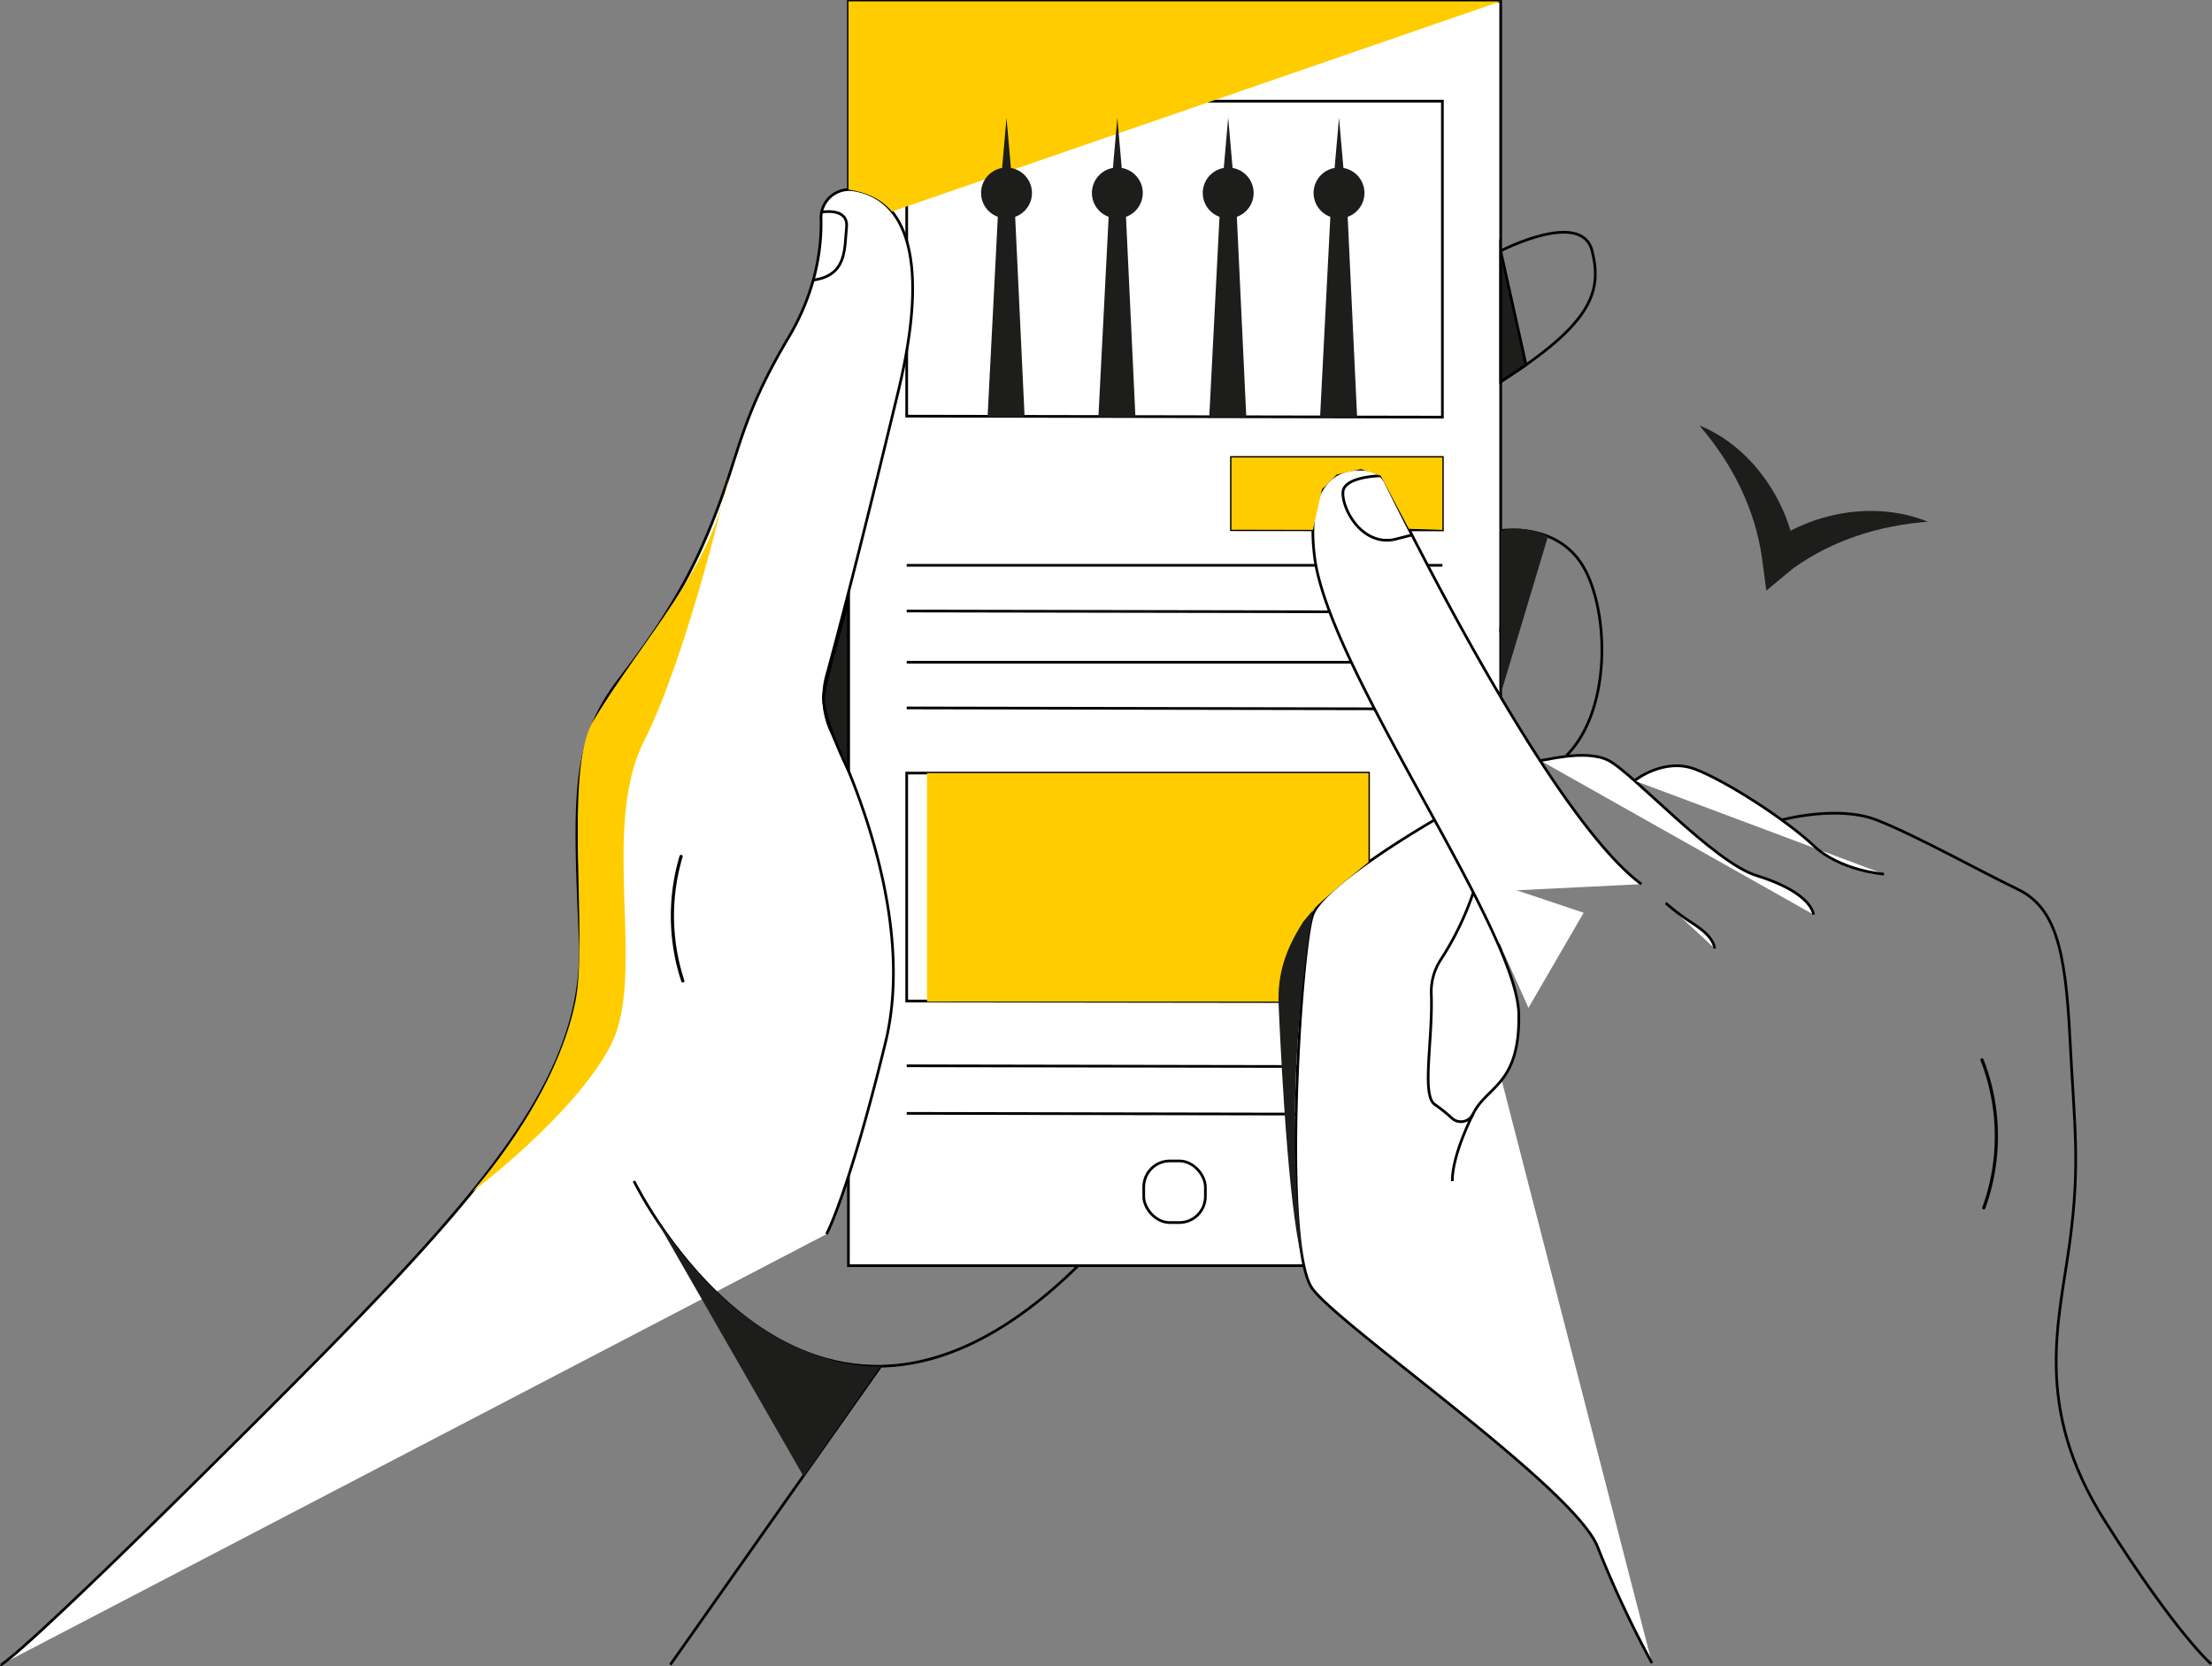 <svg xmlns="http://www.w3.org/2000/svg" viewBox="0 0 819.808 617.553">
  <rect x="0" y="0" width="819.808" height="617.553" fill="#808080" stroke="none"/>
  <g id="_3._المركز_الاعلامي" data-name="3. المركز الاعلامي" transform="translate(-151.641 -307.61)">
    <g id="Layer_2" transform="translate(241.05 308.11)">
      <rect id="Rectangle_266" data-name="Rectangle 266" width="241.739" height="468.604" transform="translate(225.033)" fill="#fff" stroke="#000" stroke-miterlimit="10" stroke-width="1"/>
      <g id="Group_342" data-name="Group 342" transform="translate(310.361 17.144)">
        <rect id="Rectangle_267" data-name="Rectangle 267" width="63.219" height="4.245" rx="1.8" transform="translate(7.863 0.331)" fill="none" stroke="#000" stroke-miterlimit="10" stroke-width="1"/>
        <circle id="Ellipse_22" data-name="Ellipse 22" cx="2.447" cy="2.447" r="2.447" fill="none" stroke="#000" stroke-miterlimit="10" stroke-width="1"/>
      </g>
      <rect id="Rectangle_268" data-name="Rectangle 268" width="22.843" height="22.843" rx="9.66" transform="translate(334.481 429.788)" fill="none" stroke="#000" stroke-miterlimit="10" stroke-width="1"/>
      <path id="Path_5096" data-name="Path 5096" d="M449.65,456.143l198.537.367V339.4H449.65Z" transform="translate(-203.016 -302.405)" fill="none" stroke="#000" stroke-miterlimit="10" stroke-width="1"/>
      <path id="Path_5097" data-name="Path 5097" d="M449.65,634.507l171.154.225v-84.7H449.65Z" transform="translate(-203.016 -264.001)" fill="none" stroke="#000" stroke-miterlimit="10" stroke-width="1"/>
      <path id="Path_5098" data-name="Path 5098" d="M551.44,477.868l78.187.071V451.1H551.44Z" transform="translate(-184.457 -282.039)" fill="none" stroke="#000" stroke-miterlimit="10" stroke-width="1"/>
      <line id="Line_93" data-name="Line 93" x1="198.537" transform="translate(246.634 209.024)" fill="none" stroke="#000" stroke-miterlimit="10" stroke-width="1"/>
      <line id="Line_94" data-name="Line 94" x2="198.537" y2="0.355" transform="translate(246.634 225.967)" fill="none" stroke="#000" stroke-miterlimit="10" stroke-width="1"/>
      <line id="Line_95" data-name="Line 95" x1="198.537" transform="translate(246.634 244.943)" fill="none" stroke="#000" stroke-miterlimit="10" stroke-width="1"/>
      <line id="Line_96" data-name="Line 96" x2="198.537" y2="0.367" transform="translate(246.634 261.886)" fill="none" stroke="#000" stroke-miterlimit="10" stroke-width="1"/>
      <line id="Line_97" data-name="Line 97" x2="198.537" y2="0.367" transform="translate(246.634 412.148)" fill="none" stroke="#000" stroke-miterlimit="10" stroke-width="1"/>
      <line id="Line_98" data-name="Line 98" x2="198.537" y2="0.355" transform="translate(246.634 394.519)" fill="none" stroke="#000" stroke-miterlimit="10" stroke-width="1"/>
      <path id="Path_5099" data-name="Path 5099" d="M457.96,754.274s8.123-14.826,21.849-71c10.57-43.285-9.967-93.971-19.958-114.97a30.341,30.341,0,0,1-1.868-21.034c4.055-14.838,12.32-46.3,26.508-105.1,14.33-59.377-2.9-72.749-16.446-74.924a10.458,10.458,0,0,0-12.119,10.594c.272,9.9-1.407,26.224-12,44.042-17.167,28.872-17.948,41.358-26.531,63.976s-17.948,39.017-35.9,62.415-17.167,42.919-14.826,96.75S327.206,743.338,241.05,829.163,151.8,913.916,151.8,913.916" transform="translate(-241.05 -297.352)" fill="#fff" stroke="#000" stroke-miterlimit="10" stroke-width="1"/>
      <path id="Path_5100" data-name="Path 5100" d="M364.15,677.93S427.724,808.636,528.8,709.285" transform="translate(-218.605 -240.681)" fill="none" stroke="#000" stroke-miterlimit="10" stroke-width="1"/>
      <line id="Line_99" data-name="Line 99" x1="77.982" y2="110.629" transform="translate(159.016 505.871)" fill="#fff" stroke="#000" stroke-miterlimit="10" stroke-width="1"/>
      <path id="Path_5101" data-name="Path 5101" d="M635.84,387.394s30-15.524,33.885,0-.473,27.182-33.885,48.535" transform="translate(-169.069 -294.912)" fill="none" stroke="#000" stroke-miterlimit="10" stroke-width="1"/>
      <path id="Path_5102" data-name="Path 5102" d="M648.13,546.3c.414.627,16.423-4.41,25.314,0s38.887,37.74,55,42.741,20.561,11.114,21.116,14.448" transform="translate(-166.828 -265.014)" fill="#fff" stroke="#000" stroke-miterlimit="10" stroke-width="1"/>
      <path id="Path_5103" data-name="Path 5103" d="M677.8,553.261s10.795-8.7,22.464-4.256,33.885,18.894,43.888,28.329,26.106,10.558,26.106,10.558" transform="translate(-161.418 -264.418)" fill="#fff" stroke="#000" stroke-miterlimit="10" stroke-width="1"/>
      <path id="Path_5104" data-name="Path 5104" d="M723.94,565.106s20.679-5.628,35.127,0S797.4,584.07,811.29,590.739s17.782,21.672,19.449,55,3.89,46.111,0,75.551-13.881,61.115,12.781,103.336,39.557,53.326,39.557,53.326" transform="translate(-153.005 -261.708)" fill="none" stroke="#000" stroke-miterlimit="10" stroke-width="1"/>
      <path id="Path_5105" data-name="Path 5105" d="M623.041,564.72s-40.672,23.41-45.106,35.08-11.681,123.884,0,138.888,97.235,73.884,105.57,95.556a397.607,397.607,0,0,0,20.108,42.971" transform="translate(-180.779 -261.323)" fill="#fff" stroke="#000" stroke-miterlimit="10" stroke-width="1"/>
      <path id="Path_5106" data-name="Path 5106" d="M635.84,474.085s19.461-3.228,29.688,11.847,12.3,53.666-5.226,71.424" transform="translate(-169.069 -277.901)" fill="none" stroke="#000" stroke-miterlimit="10" stroke-width="1"/>
      <path id="Path_5107" data-name="Path 5107" d="M635.84,510.082s-.083-21,14.531-26.922" transform="translate(-169.069 -276.193)" fill="none" stroke="#000" stroke-miterlimit="10" stroke-width="1"/>
      <path id="Path_5108" data-name="Path 5108" d="M636.43,611.645a109.935,109.935,0,0,1-12.048,24.9,21.766,21.766,0,0,0-3.523,12.639c.638,17.215-3.76,37.681,1.36,41.1a55.283,55.283,0,0,1,6.266,5.025,5,5,0,0,0,7.886-1.584c4.907-10.3,17.439-10.617,16.907-37.078-.65-31.71-70.526-127.479-75.7-169.534-3.843-31.19,11.54-33.2,19.745-32.159a8.5,8.5,0,0,1,6.586,4.694c10.121,20.691,62.025,124.641,94.823,148.926" transform="translate(-179.803 -281.373)" fill="#fff" stroke="#000" stroke-miterlimit="10" stroke-width="1"/>
      <path id="Path_5109" data-name="Path 5109" d="M625.74,581.7l22.24,49.563,20.454-35.233Z" transform="translate(-170.91 -258.227)" fill="#fff"/>
      <path id="Path_5110" data-name="Path 5110" d="M687.58,590.77a86.117,86.117,0,0,0,7.981,6.207c4,2.66,9.317,5.77,10.2,10.641" transform="translate(-159.635 -256.573)" fill="#fff" stroke="#000" stroke-miterlimit="10" stroke-width="1"/>
      <path id="Path_5111" data-name="Path 5111" d="M600.414,456.84s-13.573.2-14.011,5.983c-.4,5.238,5.072,16.742,14.945,17.853a13.712,13.712,0,0,0,4.848-.426l5.793-1.478" transform="translate(-178.086 -280.992)" fill="none" stroke="#000" stroke-miterlimit="10" stroke-width="1"/>
      <path id="Path_5112" data-name="Path 5112" d="M423.436,374.213s10.073-1.9,9.258,5.711.343,17.747-12.344,19.485" transform="translate(-208.359 -296.096)" fill="none" stroke="#000" stroke-miterlimit="10" stroke-width="1"/>
      <path id="Path_5113" data-name="Path 5113" d="M628.4,656.86s-7.732,14.8-7.732,24.912" transform="translate(-171.834 -244.523)" fill="none" stroke="#000" stroke-miterlimit="10" stroke-width="1"/>
      <path id="Path_5114" data-name="Path 5114" d="M786.259,640.19a77.643,77.643,0,0,1,3.925,42.67,76.13,76.13,0,0,1-3.275,11.847c-.26.721.887,1.029,1.135.319a78.719,78.719,0,0,0,2.92-43.261,75.689,75.689,0,0,0-3.582-11.894c-.272-.7-1.419-.39-1.135.319h0Z" transform="translate(-141.653 -247.692)"/>
      <path id="Path_5115" data-name="Path 5115" d="M378.949,576.073a78.14,78.14,0,0,0-1.963,36.309,75.575,75.575,0,0,0,2.6,10.18c.236.721,1.383.414,1.135-.319a76.9,76.9,0,0,1-2.909-35.872,78.085,78.085,0,0,1,2.27-9.979.59.59,0,0,0-1.135-.319h0Z" transform="translate(-216.497 -259.327)"/>
      <path id="Path_5116" data-name="Path 5116" d="M731.915,480.08c-.544-1.762-1.135-3.512-1.809-5.261-5.652-14.153-16.8-27.655-32.006-33.779,12.485,14.436,20.714,31.308,23.221,49.067l1.62,12.178c.355-.307,10.357-8.619,10.274-8.489,14.117-10.062,31.249-15.654,49.587-17.049-16.824-6.81-35.884-4.446-50.887,3.322Z" transform="translate(-157.717 -283.873)" fill="#1d1d1b"/>
    </g>
    <g id="Layer_4" transform="translate(326.639 308.11)">
      <path id="Path_5117" data-name="Path 5117" d="M673.117,308.11l-225.624,77.9c-4.044-4.8-9.624-7.177-16.1-8.134V308.11H673.129Z" transform="translate(-291.934 -308.11)" fill="#fc0"/>
      <path id="Path_5118" data-name="Path 5118" d="M551.44,477.868V451.1h78.187v26.839l-12.45-.414-10.393-19.638L599.36,455.4l-8.832,2.01-5.486,5.439-3.417,15.086Z" transform="translate(-270.046 -282.039)" fill="#fc0"/>
      <path id="Path_5119" data-name="Path 5119" d="M456.01,634.732v-84.7H619.644v33.011s-17.156,13.691-20.632,17.83-9.825,33.862-9.825,33.862Z" transform="translate(-287.445 -264.001)" fill="#fc0"/>
      <path id="Path_5120" data-name="Path 5120" d="M408.629,456.84s-15.016,65.667-31.509,98.322,1.182,86.747-12.344,112.759-51.337,54.292-51.337,54.292,30.717-33.566,38.248-70.479c4.8-23.528-4.375-85.66,6.5-103.785,18.87-31.462,44.361-56.669,50.438-91.1Z" transform="translate(-313.44 -280.992)" fill="#fc0"/>
    </g>
    <g id="Layer_3" transform="translate(386.595 400.592)">
      <path id="Path_5121" data-name="Path 5121" d="M432.8,495.92v63.042s-10.215-20.726-9.163-27.95S432.8,495.92,432.8,495.92Z" transform="translate(-353.317 -366.349)" fill="#1d1d1b" stroke="#000" stroke-miterlimit="10" stroke-width="1"/>
      <path id="Path_5122" data-name="Path 5122" d="M635.84,386.33l9.4,42.245-9.4,6.29Z" transform="translate(-314.613 -386.33)" fill="#1d1d1b" stroke="#000" stroke-miterlimit="10" stroke-width="1"/>
      <path id="Path_5123" data-name="Path 5123" d="M653.374,476.265l-17.534,58.4V474.148A25.274,25.274,0,0,1,653.374,476.265Z" transform="translate(-314.613 -370.446)" fill="#1d1d1b"/>
      <path id="Path_5124" data-name="Path 5124" d="M578.935,593.03l-3.476,4.126c-6.763,10.511-9.719,19.627-9.21,31.119,1.241,28.187,4.209,81.155,9.376,96.49C575.624,724.765,566.213,669.775,578.935,593.03Z" transform="translate(-327.312 -348.643)" fill="#1d1d1b"/>
      <path id="Path_5125" data-name="Path 5125" d="M364.15,677.93l62.888,109.484L455.6,746.552S404.467,751.518,364.15,677.93Z" transform="translate(-364.15 -333.163)" fill="#1d1d1b"/>
    </g>
    <g id="Layer_5" transform="translate(515.244 351.241)">
      <path id="Path_5126" data-name="Path 5126" d="M491.818,372.481a9.415,9.415,0,0,0-7.8-9.269l-1.632-18.622-1.632,18.622a9.4,9.4,0,0,0-1.584,18.1l-3.8,74.25H489.1l-3.5-74.238a9.4,9.4,0,0,0,6.219-8.832Z" transform="translate(-472.96 -344.59)" fill="#1d1d1b"/>
      <path id="Path_5127" data-name="Path 5127" d="M526.558,372.481a9.415,9.415,0,0,0-7.8-9.269l-1.632-18.622-1.632,18.622a9.4,9.4,0,0,0-1.584,18.1l-3.8,74.25h13.727l-3.5-74.238a9.4,9.4,0,0,0,6.219-8.832Z" transform="translate(-466.626 -344.59)" fill="#1d1d1b"/>
      <path id="Path_5128" data-name="Path 5128" d="M561.308,372.481a9.415,9.415,0,0,0-7.8-9.269l-1.632-18.622-1.632,18.622a9.4,9.4,0,0,0-1.584,18.1l-3.8,74.25h13.727l-3.5-74.238a9.4,9.4,0,0,0,6.219-8.832Z" transform="translate(-460.29 -344.59)" fill="#1d1d1b"/>
      <path id="Path_5129" data-name="Path 5129" d="M596.048,372.481a9.415,9.415,0,0,0-7.8-9.269l-1.632-18.622-1.632,18.622a9.4,9.4,0,0,0-1.584,18.1l-3.8,74.25h13.727l-3.5-74.238a9.4,9.4,0,0,0,6.219-8.832Z" transform="translate(-453.956 -344.59)" fill="#1d1d1b"/>
    </g>
  </g>
</svg>